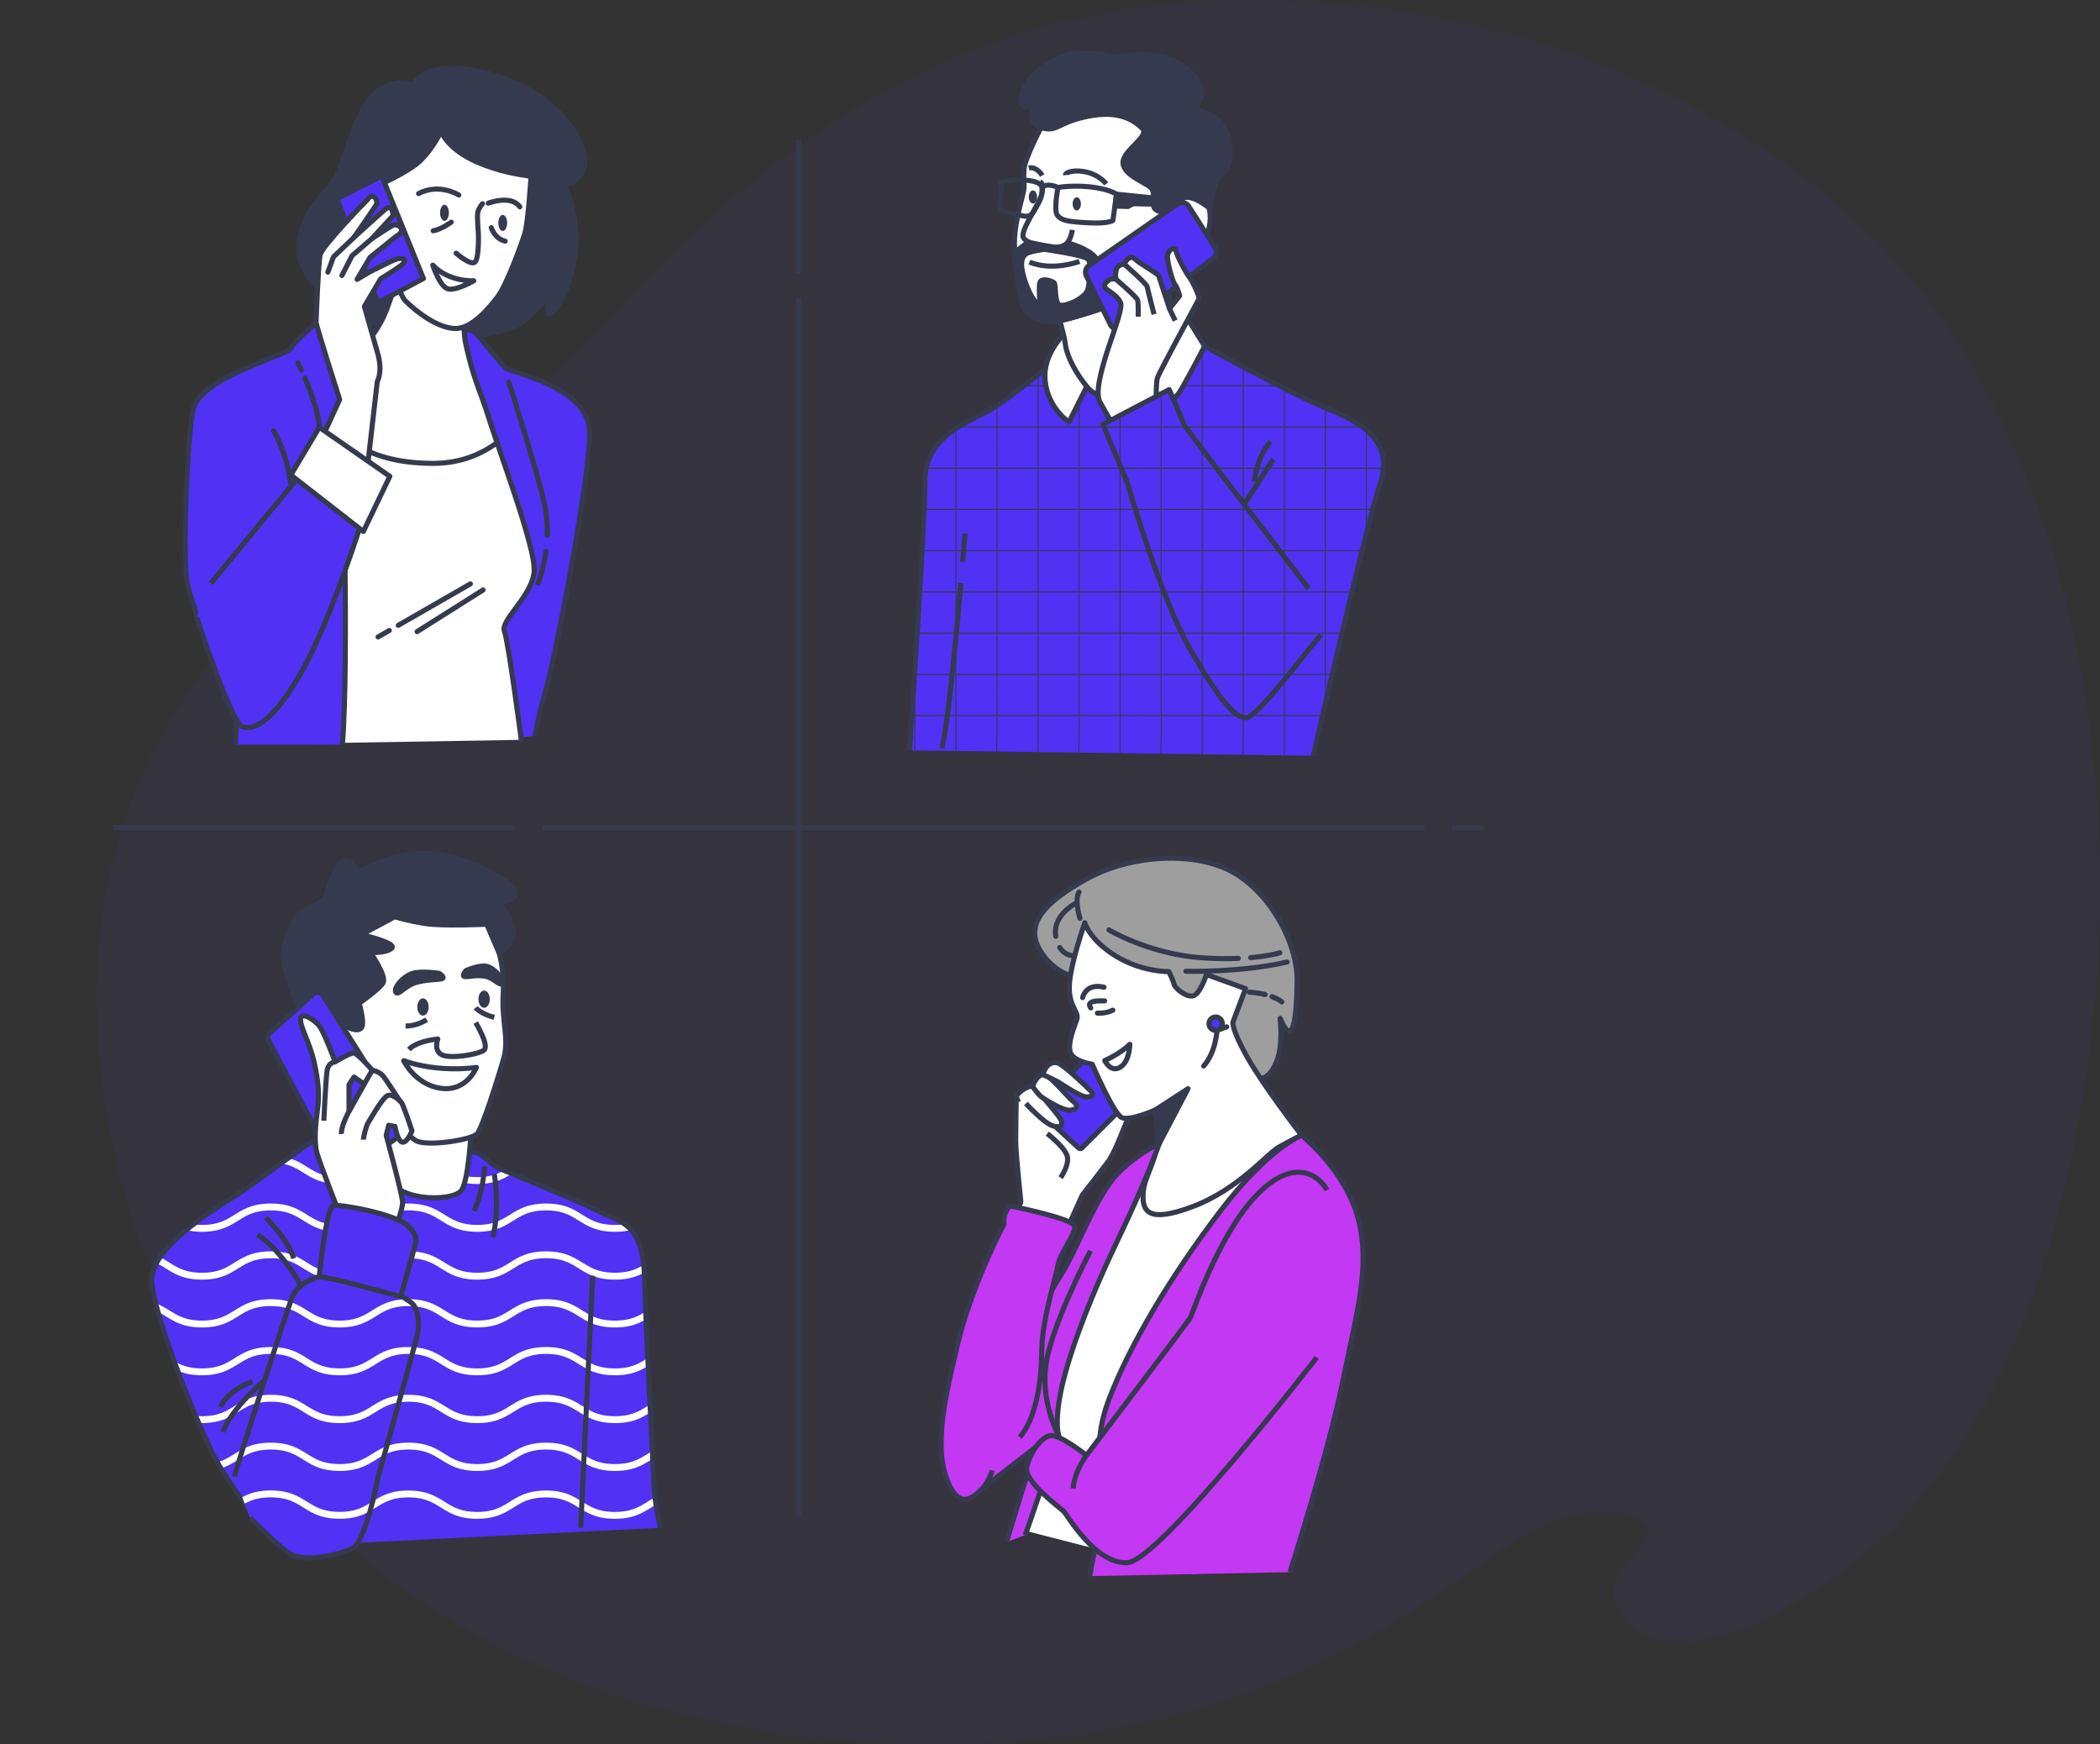 <svg xmlns="http://www.w3.org/2000/svg" width="413" height="343" fill="none"><rect width="100%" height="100%" fill="#333333" stroke="none"/><path fill="#5131F3" d="M384.861 67.082a127.326 127.326 0 0 0-4.317-6.295c-19.952-27.337-53.182-46.05-85.464-54.523C280.933 2.548 266.414.6 251.913.104c-95.09-3.22-130.022 69.867-160.656 88.705-30.633 18.847-77.646 51.029-71.752 118.639 4.476 51.412 35.854 100.565 93.15 122.933a170.507 170.507 0 0 0 19.881 6.392c12.915 3.316 26.91 5.388 41.997 6.019 43.317 1.796 78.497-7.939 112.906-32.449 7.995-5.699 15.955-12.126 26.335-12.829 7.543-.515 14.696 2.018 6.807 8.81-9.272 7.993 1.427 23.702 24.952 12.784 39.293-18.233 55.46-57.563 63.074-97.56 9.351-49.092 4.813-110.14-23.746-154.475v.009Z" opacity=".05"/><g clip-path="url(#a)"><path stroke="#353A4E" stroke-linejoin="round" d="M157.064 58.782v239.284m0-270.611v26.388M285.628 162.76h6.336m-185.214 0h173.47m-258.063 0h79.185"/><path fill="#9E9E9E" stroke="#353A4E" stroke-linejoin="round" d="M212.336 192.385s-5.072-.581-7.971-5.825c-2.899-5.243 1.742-9.467 9.276-13.69 7.54-4.224 18.699-5.535 26.818-2.332 8.119 3.203 14.785 13.982 14.644 22.577-.148 8.596-1.016 9.907-1.742 9.616-.727-.29-1.595-2.473-1.595-2.473s.579 5.095-.578 8.156c-1.157 3.061-2.61 3.933-4.056 3.642-1.453-.29-2.758-3.061-3.767-4.804-1.016-1.75-.726-4.372-7.971-7.717-7.251-3.352-10.15-5.386-11.596-6.264-1.453-.872-8.408-3.352-8.408-3.352l-3.048 2.473-.006-.007Z"/><path stroke="#353A4E" stroke-linecap="round" stroke-linejoin="round" d="M245.968 188.318c3.767-.332 5.725-.953 5.725-.953m-33.593-4.494s7.803 4.683 17.987 5.447a63.59 63.59 0 0 0 7.439.148m-10.291 2.528s10.85.283 19.89-1.818m-40.729-8.603s-1.143-3.534-.188-5.162m-3.794 10.913c1.137 1.784 2.933 1.615 2.933 1.615m.094-10.231s-4.473 2.298-3.807 6.406m42.525 11.88c.699.257 1.372.595 1.917 1.027m-6.377-1.912s1.46.067 3.108.473"/><path fill="#fff" d="M235.165 309.628s16.379-43.62 18.081-54.959c1.702-11.332 4.944-25.462 2.321-29.807-2.63-4.345-9.733-5.433-16.843-3.102-7.11 2.332-14.523 6.987-14.523 6.987s-17.926 36.329-19.009 44.242c-1.083 7.913.774 11.021.774 11.021l-5.873 16.61"/><path stroke="#353A4E" stroke-linejoin="round" d="M235.165 309.628s16.379-43.62 18.081-54.959c1.702-11.332 4.944-25.462 2.321-29.807-2.63-4.345-9.733-5.433-16.843-3.102-7.11 2.332-14.523 6.987-14.523 6.987s-17.926 36.329-19.009 44.242c-1.083 7.913.774 11.021.774 11.021l-5.873 16.61"/><path fill="#fff" stroke="#353A4E" stroke-linejoin="round" d="M199.871 215.692s-.114 5.852-.114 8.576c0 2.723 1.009 11.825 1.009 12.062 0 .236-1.238 2.723-1.238 2.723l10.144 3.034 3.175-7.082s3.72-4.744 5.112-6.615c1.392-1.872 3.256-7.157 3.794-8.251.545-1.088 1.318-1.791 1.318-1.791l-7.823-10.116-8.058 5.757-7.325 1.696.006.007Z"/><path stroke="#353A4E" stroke-linejoin="round" d="M205.966 222.922s3.248 2.514 3.874 4.271c.626 1.757-1.251 4.399-1.251 4.399"/><path fill="#5131F3" stroke="#353A4E" stroke-linejoin="round" d="m214.428 207.13-10.144 10.697a.5.5 0 0 0 .027.717l7.796 7.19a.492.492 0 0 0 .686-.014l10.15-10.123a.503.503 0 0 0 0-.709l-7.802-7.765a.494.494 0 0 0-.713.014v-.007Z"/><path fill="#fff" d="M201.755 217.003s3.477 3.784 5.22 4.372c1.742.581 2.172-.29 1.594-1.311-.579-1.02-4.931-6.115-5.509-6.406-.579-.29-2.899 1.021-3.189 2.041l.438 1.02"/><path stroke="#353A4E" stroke-linejoin="round" d="M201.755 217.003s3.477 3.784 5.22 4.372c1.742.581 2.172-.29 1.594-1.311-.579-1.02-4.931-6.115-5.509-6.406-.579-.29-2.899 1.021-3.189 2.041l.438 1.02"/><path fill="#fff" stroke="#353A4E" stroke-linejoin="round" d="M203.06 213.651s.726-2.182 2.031-2.331c1.305-.149 4.783 4.372 5.946 5.244 1.157.872.868 1.601-.578 1.75-1.446.149-5.072-2.183-5.657-2.622-.579-.439-1.742-2.041-1.742-2.041Z"/><path fill="#fff" stroke="#353A4E" stroke-linejoin="round" d="M205.084 211.32s.68-2.811 2.879-2.304c1.137.263 5.819 4.777 6.545 5.507.727.73.29 1.311-1.015 1.162-1.305-.148-5.361-2.912-5.361-2.912l-1.453-.73-1.595-.73v.007Z"/><path fill="#fff" stroke="#353A4E" stroke-linecap="round" stroke-linejoin="round" d="M213.351 181.465s-2.899 8.156-3.047 12.38c-.148 4.223 2.032 5.095 1.453 6.697-.578 1.601-1.742 4.372-1.305 6.264.437 1.892 4.352 2.473 4.352 2.473s4.204 9.758 5.798 10.488c1.595.73 6.525-1.46 6.525-1.46s.437.872.437 5.534c0 4.663-2.61 7.427-2.758 10.921-.148 3.493 1.016 5.825 9.862 2.473 8.845-3.352 14.495-10.339 16.816-11.65 2.32-1.311 4.493-2.331 4.493-2.331s-7.54-9.758-10.729-15.441c-3.188-5.683-2.758-6.846-2.758-6.846l2.462-6.555-7.681-2.77s-1.305 4.075-2.758 4.223c-1.453.149-3.478-1.601-3.626-2.331-.148-.73-1.015-2.473-1.015-2.473s-5.22.148-10.44-3.061c-5.22-3.203-6.088-6.555-6.088-6.555l.007.02Z"/><path stroke="#353A4E" stroke-linecap="round" stroke-linejoin="round" d="m241.26 201.92-1.918.703s-.174 4.203-2.616 7.007"/><path fill="#5131F3" stroke="#353A4E" stroke-linejoin="round" d="M240.385 201.305a1.31 1.31 0 0 1-1.305 1.311 1.31 1.31 0 0 1-1.305-1.311 1.31 1.31 0 0 1 1.305-1.311c.72 0 1.305.588 1.305 1.311Z"/><path stroke="#353A4E" stroke-linecap="round" stroke-linejoin="round" d="M217.246 196.825c-2.906-.122-3.33.479-2.738 1.385m1.305 1.021s1.594.148 3.047-.582m-5.946-2.473s.579-2.912 4.204-2.041m.148 14.421s3.047-1.311 4.931-3.203c0 0 0 3.352-1.884 4.514-1.883 1.162-3.047-1.311-3.047-1.311Z"/><path fill="#353A4E" stroke="#353A4E" stroke-linecap="round" stroke-linejoin="round" d="m227.127 218.314 6.518-4.224-5.65 10.779-.868-6.555Z"/><path fill="#C338F3" d="m197.921 303.263 5.717-18.631s-10.507 8.075-12.827 9.934c-2.321 1.865-6.027-3.724-.619-12.265 5.408-8.542 16.379-28.409 18.7-31.977 2.32-3.568 5.717-12.576 9.269-17.542 3.551-4.967 9.827-7.913 9.827-7.913s-2.26 6.676-8.287 19.245c-6.027 12.576-9.888 23.442-11.125 29.807-1.238 6.366-.31 8.542-.31 8.542s-6.182 18.32-6.646 19.408"/><path stroke="#353A4E" stroke-linejoin="round" d="m197.921 303.263 5.717-18.631s-10.507 8.075-12.827 9.934c-2.321 1.865-6.027-3.724-.619-12.265 5.408-8.542 16.379-28.409 18.7-31.977 2.32-3.568 5.717-12.576 9.269-17.542 3.551-4.967 9.827-7.913 9.827-7.913s-2.26 6.676-8.287 19.245c-6.027 12.576-9.888 23.442-11.125 29.807-1.238 6.366-.31 8.542-.31 8.542s-6.182 18.32-6.646 19.408"/><path stroke="#353A4E" stroke-linejoin="round" d="M214.454 245.979s-7.264 13.819-8.65 21.732c-1.392 7.92 2.475 14.745 2.475 14.745"/><path fill="#C338F3" d="M253.704 309.162s7.728-24.219 10.352-37.416c2.63-13.198 5.563-22.354 3.087-31.977-2.475-9.623-11.172-16.502-11.172-16.502s-6.444 2.379-16.023 14.954c-9.579 12.576-17.617 25.929-21.787 36.795-4.171 10.866-.31 16.299-.31 16.299l-3.551 18.631"/><path stroke="#353A4E" stroke-linejoin="round" d="M253.704 309.162s7.728-24.219 10.352-37.416c2.63-13.198 5.563-22.354 3.087-31.977-2.475-9.623-11.172-16.502-11.172-16.502s-6.444 2.379-16.023 14.954c-9.579 12.576-17.617 25.929-21.787 36.795-4.171 10.866-.31 16.299-.31 16.299l-3.551 18.631"/><path fill="#C338F3" d="M258.957 266.934s-30.908 40.052-37.245 40.363c-6.336.311-11.744-9.312-12.518-10.089-.773-.777-7.883-5.899-7.264-8.69.619-2.798 2.784-5.899 4.634-6.21 1.857-.311 7.11 3.879 7.11 3.879s19.938-26.233 20.395-27.01c.464-.777 5.408-15.988 12.827-23.908 7.42-7.92 12.518-4.19 14.066-1.244"/><path stroke="#353A4E" stroke-linejoin="round" d="M258.957 266.934s-30.908 40.052-37.245 40.363c-6.336.311-11.744-9.312-12.518-10.089-.773-.777-7.883-5.899-7.264-8.69.619-2.798 2.784-5.899 4.634-6.21 1.857-.311 7.11 3.879 7.11 3.879s19.938-26.233 20.395-27.01c.464-.777 5.408-15.988 12.827-23.908 7.42-7.92 12.518-4.19 14.066-1.244"/><path stroke="#353A4E" stroke-linejoin="round" d="M213.681 286.187s-2.321 2.946-2.63 6.521"/><path fill="#C338F3" d="M200.551 282.612c3.087-3.413 4.325-10.866 4.325-16.921s2.933-15.056 3.242-17.076c.31-2.021 3.397-5.9 3.242-7.454-.154-1.554-12.827-4.034-12.827-4.034s-1.083 1.399-1.083 2.487v1.088s-6.337 11.954-9.115 23.597c-2.784 11.643-3.242 15.211-3.242 20.185 0 4.973 2.321 11.798 5.718 10.089 3.397-1.71 4.325-5.433 4.325-5.433"/><path stroke="#353A4E" stroke-linejoin="round" d="M200.551 282.612c3.087-3.413 4.325-10.866 4.325-16.921s2.933-15.056 3.242-17.076c.31-2.021 3.397-5.9 3.242-7.454-.154-1.554-12.827-4.034-12.827-4.034s-1.083 1.399-1.083 2.487v1.088s-6.337 11.954-9.115 23.597c-2.784 11.643-3.242 15.211-3.242 20.185 0 4.973 2.321 11.798 5.718 10.089 3.397-1.71 4.325-5.433 4.325-5.433"/><path fill="#5131F3" d="M129.849 300.438s-1.184-5.933-1.184-7.271-1.628-31.165-1.917-41.998c-.29-10.832-4.877-10.832-8.57-12.765-3.693-1.932-16.688-7.271-19.204-8.311-2.51-1.041-3.249-2.224-4.285-2.967-1.036-.743-4.285-1.041-4.285-1.041s-20.327-5.122-23.751-4.345c-3.424.784-13.466 8.643-17.9 11.765-4.432 3.115-19.5 11.279-18.907 18.698.591 7.42 10.042 30.72 13.291 36.058 3.25 5.346 9.895 14.691 12.263 15.881"/><path fill="#fff" d="M59.671 287.052c1.742 1.081 3.545 2.203 7.123 2.203 3.579 0 5.382-1.122 7.124-2.203 1.654-1.027 3.222-2 6.41-2s4.756.973 6.41 2c1.743 1.081 3.545 2.203 7.124 2.203 3.578 0 5.381-1.122 7.123-2.203 1.655-1.027 3.222-2 6.417-2s4.756.973 6.417 2c1.743 1.081 3.545 2.203 7.124 2.203 3.578 0 5.381-1.122 7.123-2.203.108-.068.215-.128.316-.196-.027-.487-.047-1-.074-1.527-.323.189-.639.385-.948.574-1.655 1.027-3.222 2-6.417 2s-4.756-.973-6.417-2c-1.742-1.081-3.545-2.203-7.124-2.203-3.578 0-5.381 1.122-7.123 2.203-1.655 1.027-3.222 2-6.417 2s-4.756-.973-6.41-2c-1.743-1.081-3.545-2.203-7.124-2.203-3.578 0-5.374 1.122-7.123 2.203-1.655 1.027-3.222 2-6.41 2-3.189 0-4.756-.973-6.411-2-1.742-1.081-3.545-2.203-7.123-2.203-3.579 0-5.382 1.122-7.124 2.203-1.036.642-2.031 1.264-3.417 1.642.148.264.29.514.417.73.094.155.189.311.29.473 1.378-.426 2.408-1.068 3.41-1.689 1.655-1.027 3.222-2.001 6.41-2.001 3.189 0 4.756.974 6.41 2.001l.014-.007Zm69.122 7.406c-.512.27-.982.568-1.447.858-1.654 1.027-3.222 2-6.417 2s-4.755-.973-6.417-2c-1.742-1.081-3.545-2.203-7.123-2.203-3.579 0-5.381 1.122-7.123 2.203-1.655 1.027-3.222 2-6.418 2-3.195 0-4.755-.973-6.41-2-1.742-1.081-3.545-2.203-7.123-2.203-3.579 0-5.375 1.122-7.124 2.203-1.654 1.027-3.222 2-6.41 2s-4.756-.973-6.41-2c-1.742-1.081-3.545-2.203-7.124-2.203-2.791 0-4.5.683-5.946 1.5.262.372.525.737.787 1.109 1.291-.71 2.765-1.257 5.16-1.257 3.194 0 4.755.973 6.41 2 1.742 1.081 3.544 2.203 7.123 2.203 3.578 0 5.381-1.122 7.123-2.203 1.655-1.027 3.222-2 6.41-2 3.19 0 4.756.973 6.411 2 1.742 1.081 3.545 2.203 7.124 2.203 3.578 0 5.38-1.122 7.123-2.203 1.655-1.027 3.222-2 6.417-2s4.756.973 6.417 2c1.742 1.081 3.545 2.203 7.123 2.203 3.579 0 5.382-1.122 7.124-2.203.316-.196.632-.392.955-.574-.088-.507-.162-1-.222-1.426l.007-.007Zm-89.066-52.229c3.572 0 5.381-1.122 7.123-2.203 1.655-1.027 3.222-2 6.41-2 3.189 0 4.756.973 6.41 2 1.743 1.081 3.546 2.203 7.124 2.203 3.579 0 5.381-1.122 7.124-2.203 1.654-1.027 3.222-2 6.41-2s4.756.973 6.41 2c1.743 1.081 3.545 2.203 7.124 2.203 3.578 0 5.38-1.122 7.123-2.203 1.655-1.027 3.222-2 6.417-2s4.756.973 6.417 2c1.742 1.081 3.545 2.203 7.124 2.203 1.257 0 2.293-.142 3.188-.372a7.45 7.45 0 0 0-1.251-1.128c-.579.088-1.211.148-1.937.148-3.195 0-4.756-.973-6.417-2-1.743-1.081-3.545-2.203-7.124-2.203-3.578 0-5.381 1.122-7.123 2.203-1.655 1.027-3.222 2-6.417 2s-4.756-.973-6.41-2c-1.743-1.081-3.546-2.203-7.124-2.203-3.579 0-5.374 1.122-7.123 2.203-1.655 1.027-3.222 2-6.41 2-3.19 0-4.756-.973-6.411-2-1.742-1.081-3.545-2.203-7.123-2.203-3.579 0-5.382 1.122-7.124 2.203-1.655 1.027-3.222 2-6.41 2-.626 0-1.17-.047-1.682-.114-.477.365-.948.743-1.412 1.121.874.217 1.876.345 3.094.345ZM59.67 230.62c1.743 1.081 3.546 2.203 7.124 2.203 3.579 0 5.381-1.122 7.124-2.203 1.654-1.027 3.222-2 6.41-2s4.756.973 6.41 2c1.743 1.081 3.545 2.203 7.124 2.203 3.37 0 5.166-.994 6.82-2.021-.659-.27-1.19-.493-1.56-.642-1.312.737-2.805 1.311-5.26 1.311-3.195 0-4.756-.973-6.41-2-1.743-1.081-3.546-2.203-7.124-2.203-3.579 0-5.374 1.122-7.123 2.203-1.655 1.027-3.222 2-6.41 2-3.19 0-4.756-.973-6.411-2-1.063-.662-2.146-1.331-3.64-1.757-.49.351-.981.71-1.472 1.061 1.924.311 3.141 1.061 4.406 1.845h-.007Zm-6.41 45.025c3.196 0 4.756.973 6.411 2.001 1.742 1.081 3.545 2.203 7.123 2.203 3.579 0 5.382-1.122 7.124-2.203 1.654-1.028 3.222-2.001 6.41-2.001s4.756.973 6.41 2.001c1.743 1.081 3.545 2.203 7.124 2.203 3.578 0 5.381-1.122 7.123-2.203 1.655-1.028 3.222-2.001 6.417-2.001s4.756.973 6.417 2.001c1.743 1.081 3.545 2.203 7.124 2.203 3.578 0 5.28-1.061 6.982-2.122-.027-.507-.054-1.021-.074-1.541-.168.101-.33.203-.491.304-1.655 1.027-3.222 2-6.417 2s-4.756-.973-6.417-2c-1.742-1.081-3.545-2.203-7.124-2.203-3.578 0-5.381 1.122-7.123 2.203-1.655 1.027-3.222 2-6.417 2s-4.756-.973-6.41-2c-1.743-1.081-3.545-2.203-7.124-2.203-3.578 0-5.374 1.122-7.123 2.203-1.655 1.027-3.222 2-6.41 2-3.189 0-4.756-.973-6.411-2-1.742-1.081-3.545-2.203-7.123-2.203-3.579 0-5.382 1.122-7.124 2.203-1.654 1.027-3.222 2-6.41 2-.444 0-.854-.02-1.238-.061.202.473.397.94.599 1.399.208.007.417.014.639.014 3.572 0 5.381-1.122 7.123-2.203 1.655-1.027 3.222-2 6.41-2v.006Zm61.259-27.361c-1.742-1.081-3.545-2.203-7.124-2.203-3.578 0-5.381 1.122-7.123 2.203-1.655 1.027-3.222 2-6.417 2s-4.756-.973-6.41-2c-1.742-1.081-3.545-2.203-7.124-2.203-3.578 0-5.374 1.122-7.123 2.203-1.655 1.027-3.222 2-6.41 2-3.189 0-4.756-.973-6.41-2-1.743-1.081-3.546-2.203-7.124-2.203-3.579 0-5.381 1.122-7.124 2.203-1.654 1.027-3.222 2-6.41 2s-4.756-.973-6.41-2c-.579-.365-1.17-.73-1.83-1.054-.262.385-.491.777-.7 1.162.646.311 1.231.669 1.823 1.041 1.743 1.081 3.545 2.203 7.124 2.203 3.578 0 5.381-1.122 7.123-2.203 1.655-1.027 3.222-2 6.41-2 3.189 0 4.756.973 6.41 2 1.743 1.081 3.546 2.203 7.124 2.203 3.579 0 5.382-1.122 7.124-2.203 1.654-1.027 3.222-2 6.41-2s4.756.973 6.41 2c1.743 1.081 3.545 2.203 7.124 2.203 3.578 0 5.38-1.122 7.123-2.203 1.655-1.027 3.222-2 6.417-2s4.756.973 6.417 2c1.742 1.081 3.545 2.203 7.124 2.203 2.684 0 4.365-.629 5.778-1.406a24.69 24.69 0 0 0-.121-1.493c-1.413.838-2.953 1.54-5.657 1.54-3.195 0-4.756-.973-6.417-2l-.007.007Zm0 9.406c-1.742-1.081-3.545-2.203-7.123-2.203-3.579 0-5.382 1.122-7.124 2.203-1.654 1.027-3.222 2-6.417 2s-4.756-.973-6.41-2c-1.742-1.081-3.545-2.203-7.124-2.203-3.578 0-5.374 1.122-7.123 2.203-1.655 1.027-3.222 2-6.41 2-3.189 0-4.756-.973-6.41-2-1.743-1.081-3.546-2.203-7.124-2.203-3.579 0-5.381 1.122-7.123 2.203-1.655 1.027-3.223 2-6.41 2-3.19 0-4.756-.973-6.411-2-.828-.513-1.675-1.04-2.718-1.446.135.541.283 1.102.444 1.69.545.277 1.05.587 1.56.905 1.743 1.081 3.546 2.203 7.124 2.203 3.579 0 5.381-1.122 7.123-2.203 1.655-1.027 3.222-2 6.41-2 3.19 0 4.757.973 6.411 2 1.742 1.081 3.545 2.203 7.124 2.203 3.578 0 5.38-1.122 7.123-2.203 1.655-1.027 3.222-2 6.41-2 3.189 0 4.756.973 6.41 2 1.743 1.081 3.546 2.203 7.124 2.203 3.579 0 5.381-1.122 7.123-2.203 1.655-1.027 3.222-2 6.418-2 3.195 0 4.755.973 6.417 2 1.742 1.081 3.545 2.203 7.123 2.203 2.906 0 4.641-.737 6.121-1.595-.02-.52-.047-1.034-.067-1.534-1.534.946-3.094 1.784-6.061 1.784-3.195 0-4.755-.973-6.417-2l.007-.007Zm-67.676 10.556c1.655-1.027 3.222-2 6.41-2 3.19 0 4.757.973 6.411 2 1.742 1.081 3.545 2.203 7.124 2.203 3.578 0 5.38-1.122 7.123-2.203 1.655-1.027 3.222-2 6.41-2 3.189 0 4.756.973 6.41 2 1.743 1.081 3.546 2.203 7.124 2.203 3.579 0 5.381-1.122 7.123-2.203 1.655-1.027 3.222-2 6.418-2 3.195 0 4.755.973 6.417 2 1.742 1.081 3.545 2.203 7.123 2.203 3.182 0 4.957-.886 6.538-1.845-.027-.514-.047-1.027-.074-1.541-.02.014-.033.02-.054.034-1.654 1.027-3.222 2-6.417 2s-4.755-.973-6.417-2c-1.742-1.081-3.545-2.203-7.123-2.203-3.579 0-5.381 1.122-7.124 2.203-1.654 1.027-3.222 2-6.417 2s-4.755-.973-6.41-2c-1.742-1.081-3.545-2.203-7.123-2.203-3.579 0-5.375 1.122-7.124 2.203-1.654 1.027-3.222 2-6.41 2-3.189 0-4.756-.973-6.41-2-1.743-1.081-3.545-2.203-7.124-2.203-3.578 0-5.381 1.122-7.123 2.203-1.655 1.027-3.222 2-6.41 2-2.597 0-4.117-.649-5.49-1.446.23.622.458 1.25.693 1.879 1.218.534 2.704.919 4.79.919 3.572 0 5.38-1.122 7.123-2.203h.014Z"/><path stroke="#353A4E" stroke-linejoin="round" d="M129.849 300.438s-1.184-5.933-1.184-7.271-1.628-31.165-1.917-41.998c-.29-10.832-4.877-10.832-8.57-12.765-3.693-1.932-16.688-7.271-19.204-8.311-2.51-1.041-3.249-2.224-4.285-2.967-1.036-.743-4.285-1.041-4.285-1.041s-20.327-5.122-23.751-4.345c-3.424.784-13.466 8.643-17.9 11.765-4.432 3.115-19.5 11.279-18.907 18.698.591 7.42 10.042 30.72 13.291 36.058 3.25 5.346 9.895 14.691 12.263 15.881m58.796-3.703 2.361-49.56"/><path stroke="#353A4E" stroke-linejoin="round" d="M95.288 229.356s-.148 4.751-2.065 8.758m3.982-7.271s1.184 6.676-.296 12.467m-37.669 9.495s-4.136-7.272-8.57-9.941m1.629-3.412s4.432 4.453 5.468 8.014m-5.32 23.591s-7.09 5.933-8.57 10.535m5.765-9.941s-5.173 1.926-6.202 5.048"/><path fill="#fff" stroke="#353A4E" stroke-linejoin="round" d="M92.65 222.497s-.497 9.947-1.977 11.691c-1.486 1.743-9.161 2.115-12.874-.744-3.713-2.858-11.14-11.69-11.14-11.69l.62-14.427s5.697 4.973 10.769 10.325c5.078 5.345 14.61 4.852 14.61 4.852l-.007-.007Z"/><path fill="#fff" stroke="#353A4E" stroke-linejoin="round" d="M98.08 187.162s1.17 3.372.874 8.508c-.29 5.135 1.17 8.656.148 12.319-1.023 3.662-4.231 13.785-5.254 14.961-1.022 1.176-9.343 2.493-11.825 1.466-2.482-1.027-15.33-15.4-15.33-15.4s-5.401-2.642-6.423-5.724c-1.023-3.081-.875-3.811-.875-3.811s2.193-5.724 2.63-7.332c.437-1.608 2.92-11.88 11.388-14.373 8.469-2.494 15.04-.291 17.375.588 2.334.878 4.964 3.372 4.964 3.372l2.334 5.426h-.007Z"/><path stroke="#353A4E" stroke-linejoin="round" d="M93.552 201.096s2.772 4.548 1.608 5.426c-1.17.879-6.713 1.757-8.32.879-1.608-.879-.734-3.081-.734-3.081s-3.942.29-5.697 2.054"/><path fill="#fff" stroke="#353A4E" stroke-linejoin="round" d="M93.7 209.901s-7.298 1.176-14.307-1.318c0 0 2.193 4.697 7.298 5.427 5.106.73 7.01-4.109 7.01-4.109Z"/><path fill="#353A4E" d="M94.09 196.488c0 .939.498 1.696 1.117 1.696s1.117-.764 1.117-1.696c0-.933-.498-1.696-1.117-1.696s-1.117.763-1.117 1.696Zm-10.903 3.229c.616 0 1.116-.759 1.116-1.696 0-.936-.5-1.696-1.116-1.696-.617 0-1.117.76-1.117 1.696 0 .937.5 1.696 1.117 1.696Z"/><path stroke="#353A4E" stroke-linejoin="round" d="M93.552 198.163s.875 1.176 3.653 1.906m-13.278.446s-2.079 1.352-4.164 1.23"/><path fill="#353A4E" stroke="#353A4E" stroke-linecap="round" stroke-linejoin="round" d="M86.382 191.412s-3.518-.567-5.3.021c-1.783.588-3.626 2.662-3.27 3.615.357.946 1.83-1.21 3.976-1.838 2.145-.629 4.25-.514 5.091-.737.835-.223-.497-1.054-.497-1.054v-.007Zm5.233-.533s2.603-1.169 4.043-.865c1.446.304 3.161 2.142 3.027 3.176-.135 1.034-1.574-.939-3.303-1.23-1.729-.291-3.323.182-3.989.088-.672-.095.222-1.169.222-1.169Z"/><path fill="#353A4E" stroke="#353A4E" stroke-linecap="round" stroke-linejoin="round" d="M70.043 171.762s8.032-4.987 15.915-3.812c7.883 1.176 15.33 6.015 15.478 7.63.148 1.615-3.653 1.905-3.653 1.905s3.794 3.372 3.068 6.454c-.734 3.081-2.772 3.23-2.772 3.23l-2.334-5.426s-8.617.439-12.262-.149c-3.646-.588-5.839-1.318-5.839-1.318l-6.572 3.521s7.01 1.615 5.987 2.642c-1.022 1.027-4.231.878-4.231.878s3.356 4.697 2.482 6.015c-.874 1.317-4.675 3.96-4.675 3.96s1.17 3.959.437 4.838c-.733.878-2.771 0-3.215-.588-.437-.588-3.356-3.669-3.356-3.669l-5.113 1.615s-3.941-8.359-3.652-11.88c.29-3.521 2.334-7.92 4.527-8.798 2.193-.879 3.652-2.055 3.652-2.055s1.46-5.277 2.92-6.892c1.46-1.615 3.067 0 3.215 1.905l-.007-.006Z"/><path fill="#5131F3" stroke="#353A4E" stroke-linejoin="round" d="m63.465 195.67 16.143 25.57a1.22 1.22 0 0 1-.323 1.642l-11.024 7.805a1.2 1.2 0 0 1-1.756-.419L52.81 204.617a1.22 1.22 0 0 1 .255-1.474l8.577-7.717a1.2 1.2 0 0 1 1.823.257v-.013Z"/><path fill="#fff" stroke="#353A4E" stroke-linejoin="round" d="M77.671 221.503s.498 2.987 1.487 3.109c.989.122 1.856-2.237 1.856-2.237s-1.735-5.345-2.105-5.595c-.37-.25-2.973-4.602-3.713-5.345-.74-.744-1.978-.994-1.978-.994s-2.845-3.236-3.592-3.358c-.74-.122-3.713 1.743-3.713 1.743s-2.132-5.831-3.12-7.075c-.99-1.243-3.566-2.872-3.687-1.378-.121 1.493 1.816 4.676 2.684 8.528.868 3.851 1.029 6.521.66 9.257-.37 2.737-.74 6.346-.122 8.583.619 2.236 4.83 12.933 4.83 12.933l.248 2.116 9.532 1.743s2.354-5.474 2.227-7.21c-.122-1.744-3.216-13.056-3.216-13.056l.498-1.987 1.238.25-.014-.027Z"/><path stroke="#353A4E" stroke-linejoin="round" d="M78.909 216.78s-1.736-1.987-2.846-1.243c-1.116.743-3.464 4.973-3.713 5.345-.248.371-.867 2.487-.867 3.23m1.735-13.677s-4.083 7.088-4.58 8.082c-.498.993-1.608 3.23-1.487 4.48"/><path fill="#5131F3" stroke="#353A4E" stroke-linejoin="round" d="m71.61 213.172-1.984-1.372-.989 1.493v5.224l2.974-5.345Z"/><path stroke="#353A4E" stroke-linejoin="round" d="M65.913 208.82s-1.358 0-1.607 1.865c-.25 1.865-.62 9.697-.62 9.697"/><path fill="#5131F3" d="M49.198 298.512s4.285 4.305 7.238 6.677c2.953 2.372 9.894.594 12.706-.595 2.812-1.189 5.173-13.947 5.173-13.947s7.681-27.456 7.83-28.49c.147-1.041.443-4.007-.889-5.636-1.332-1.635-13.143-7.122-13.883-7.271l-4.58 1.784s-4.138 1.041-5.322 4.007c-1.183 2.967-11.226 34.281-11.374 35.315"/><path fill="#fff" d="M80.328 264.887c-3.572 0-5.374 1.121-7.123 2.203-1.655 1.027-3.222 2-6.41 2-3.19 0-4.756-.973-6.411-2-1.594-.994-3.236-2.007-6.236-2.176-.14.439-.289.885-.437 1.344 2.88.088 4.393 1.007 5.96 1.987 1.742 1.081 3.545 2.203 7.123 2.203 3.579 0 5.381-1.122 7.124-2.203 1.654-1.027 3.222-2 6.41-2 .262 0 .498.013.74.027.128-.48.249-.926.363-1.338a14.21 14.21 0 0 0-1.096-.041l-.007-.006Zm-13.534-13.252c1.843 0 3.216-.297 4.352-.736-.686-.325-1.325-.615-1.87-.865-.713.148-1.513.25-2.475.25-.66 0-1.238-.048-1.776-.129l-2.226.865c1.07.365 2.34.608 4.002.608l-.007.007Zm6.411 34.268c-1.655 1.027-3.222 2-6.41 2-3.19 0-4.756-.973-6.411-2-1.742-1.082-3.545-2.203-7.123-2.203-2.536 0-4.178.567-5.543 1.277-.215.689-.417 1.324-.592 1.905 1.56-.966 3.121-1.831 6.135-1.831 3.195 0 4.755.973 6.41 2 1.742 1.082 3.545 2.203 7.123 2.203 3.579 0 5.382-1.121 7.124-2.203.544-.337 1.083-.669 1.668-.959.148-.534.302-1.095.47-1.69-1.102.413-1.984.96-2.845 1.501h-.006Zm-19.945 8.554c3.196 0 4.756.973 6.41 2.001 1.743 1.081 3.546 2.203 7.124 2.203 2.825 0 4.54-.696 5.993-1.528.182-.642.343-1.27.498-1.878-.027.013-.054.034-.08.047-1.655 1.027-3.222 2-6.41 2-3.19 0-4.757-.973-6.411-2-1.742-1.081-3.545-2.203-7.124-2.203-2.582 0-4.237.588-5.616 1.318l.484 1.27c1.285-.703 2.758-1.236 5.132-1.236v.006Zm13.534-33.415c3.572 0 5.382-1.122 7.124-2.203 1.654-1.028 3.222-2.001 6.41-2.001.424 0 .814.021 1.184.054a3.662 3.662 0 0 0-.256-.371c-.208-.257-.68-.608-1.325-1.027-3.31.081-5.045 1.155-6.72 2.196-1.654 1.027-3.222 2-6.41 2s-4.756-.973-6.41-2c-.976-.608-1.965-1.223-3.276-1.649-.128.358-.276.791-.444 1.291 1.177.378 2.085.932 3.013 1.507 1.742 1.081 3.545 2.203 7.124 2.203h-.014Zm-7.124 16.603c1.743 1.081 3.546 2.203 7.124 2.203 3.579 0 5.382-1.122 7.124-2.203 1.291-.804 2.535-1.568 4.533-1.865.135-.473.263-.946.39-1.419-2.623.263-4.15 1.21-5.636 2.129-1.655 1.027-3.222 2-6.41 2-3.19 0-4.756-.973-6.411-2-1.742-1.082-3.545-2.203-7.123-2.203-.821 0-1.548.06-2.2.169-.161.493-.316.986-.47 1.479.76-.175 1.62-.29 2.67-.29 3.195 0 4.755.973 6.41 2Z"/><path stroke="#353A4E" stroke-linejoin="round" d="M49.198 298.512s4.285 4.305 7.238 6.677c2.953 2.372 9.894.594 12.706-.595 2.812-1.189 5.173-13.947 5.173-13.947s7.681-27.456 7.83-28.49c.147-1.041.443-4.007-.889-5.636-1.332-1.635-13.143-7.122-13.883-7.271l-4.58 1.784s-4.138 1.041-5.322 4.007c-1.183 2.967-11.226 34.281-11.374 35.315"/><path fill="#5131F3" stroke="#353A4E" stroke-linejoin="round" d="M62.785 251.027s1.332-13.65 2.805-13.947c1.48-.298 11.967 1.635 14.476 3.858 2.509 2.223 1.628 3.413 1.332 4.751-.296 1.338-2.61 9.278-2.61 9.278s-14.382-3.933-16.003-3.933v-.007Z"/><path fill="#5131F3" d="M258.284 148.623s10.46-45.525 13.184-53.593c2.731-8.069-3.484-11.873-10.305-14.617-6.82-2.743-24.249-12.332-24.249-12.332l-26.98.912s-10.91 9.136-15.155 11.569c-4.244 2.432-12.881 5.176-12.881 14.008 0 8.832-3.033 52.986-3.033 52.986"/><path stroke="#353A4E" stroke-linejoin="round" d="M258.284 148.623s10.46-45.525 13.184-53.593c2.731-8.069-3.484-11.873-10.305-14.617-6.82-2.743-24.249-12.332-24.249-12.332l-26.98.912s-10.91 9.136-15.155 11.569c-4.244 2.432-12.881 5.176-12.881 14.008 0 8.832-3.033 52.986-3.033 52.986"/><path fill="#353A4E" d="M228.459 75.96h-.202v7.906h.202V75.96Zm0-7.595-.202.007v7.385h.202v-7.392Zm0 19.488V84.07h-.202v3.953h.202v-.169Zm16.144-15.63c-.068-.034-.135-.075-.202-.108v3.635h.202v-3.534.007Zm0 3.737h-.202v7.906h.202V75.96Zm-.202 12.062h.202v-3.953h-.202v3.953Zm16.143-.169v.169h.202v-3.953h-.202v3.784Zm.202-7.616-.202-.08v3.71h.202v-3.63Zm-24.215 3.629v.203h15.942v-.203h-15.942Z"/><path fill="#353A4E" d="M260.545 84.069h7.533a8.396 8.396 0 0 0-.276-.203h-15.127v.203h7.87Zm-32.288-.203h-3.767v.203h11.839v-.203h-8.072Zm16.144-7.906h7.372c-.135-.067-.262-.135-.397-.203h-14.845v.203h7.87Zm-16.144 0h8.072v-.203H224.49v.203h3.767Zm8.072 7.906v4.157h.202v-19.93l-.202.007v15.765Zm16.144 3.987v.17h.201V76.42l-.201-.102v11.535Zm16.345 0V84.67a4.726 4.726 0 0 0-.202-.175v3.527h.202v-.169Zm-44.328-3.987h-.168v.203h.168v-.203Zm0-8.109h-.168v.203h.168v-.203Zm3.969 16.421h-.202v7.907h.202v-7.907Zm0-3.988h-.202v3.785h.202v-3.784Zm0 36.424h-.202v7.907h.202v-7.907Zm-.202 11.893v.169h.202v-3.953h-.202v3.784Zm.202-36.22h-.202v7.906h.202v-7.906Zm0 16.218h-.202v7.906h.202v-7.906Zm0-8.109h-.202v7.906h.202v-7.906Zm16.144-16.218h-.202v7.907h.202v-7.907Zm0 32.436h-.202v7.907h.202v-7.907Zm0-16.218h-.202v7.906h.202v-7.906Zm0-20.206h-.202v3.785h.202v-3.784Zm0 12.097h-.202v7.906h.202v-7.906Zm0 16.218h-.202v7.906h.202v-7.906Zm-.202 20.171h.202v-3.953h-.202v3.953Zm16.345-48.486h-.202v3.785h.202v-3.784Zm0 36.424h-.202v7.907h.202v-7.907Zm0-24.327h-.202v7.906h.202v-7.906Zm0-8.109h-.202v7.907h.202v-7.907Zm0 16.218h-.202v7.906h.202v-7.906Zm-.202 28.111v.169h.202v-3.953h-.202v3.784Zm.202-20.002h-.202v7.906h.202v-7.906Z"/><path fill="#353A4E" d="M252.675 132.521v.202h9.309c.013-.067.034-.135.047-.202h-9.356Zm-24.216 0h-3.969v.202h11.839v-.202h-7.87Zm15.942 0h-7.87v.202h15.942v-.202h-8.072Zm8.273-16.219v.203h13.184c.014-.068.034-.135.047-.203h-13.237.006Zm-24.417 0h-3.767v.203h11.839v-.203h-8.072Zm16.144 0h-7.87v.203h15.942v-.203h-8.072Zm25.547-16.015c.02-.067.034-.135.054-.203h-1.184v.203h1.13Zm-9.202-.203h-8.071v.203h15.941v-.203h-7.87Zm-32.489 0h-3.767v.203h11.839v-.203h-8.072Zm16.144 0h-7.87v.203h15.942v-.203h-8.072Zm8.274 24.328v.202h11.233c.013-.067.033-.135.047-.202h-11.28Zm-24.418 0h-3.767v.202h11.839v-.202h-8.072Zm16.144 0h-7.87v.202h15.942v-.202h-8.072Zm8.274-16.219v.203h15.181c.02-.067.034-.135.054-.203h-15.235Zm-24.418 0h-3.767v.203h11.839v-.203h-8.072Zm16.144 0h-7.87v.203h15.942v-.203h-8.072Zm-16.144-16.015h8.072v-.203H224.49v.203h3.767Zm43.837 0c0-.068 0-.135.013-.203h-3.282v.203h3.269Zm-19.419-.203v.203h15.941v-.203h-15.941Zm-8.274 0h-7.87v.203h15.942v-.203h-8.072Zm-8.072 8.109v36.592h.202V88.191h-.202v11.893Z"/><path fill="#353A4E" d="M252.674 124.614V88.191h-.201v48.485h.201v-12.062Zm15.942-24.53v5.305c.067-.27.135-.534.202-.791V88.191h-.202v11.893Zm-44.126 32.437h-.168v.202h.168v-.202Zm0-16.219h-.168v.203h.168v-.203Zm0-16.218h-.168v.203h.168v-.203Zm0 24.328h-.168v.202h.168v-.202Zm0-16.219h-.168v.203h.168v-.203Zm0-16.218h-.168v.203h.168v-.203Zm3.969-3.953h-.202v.169h.202v-.169Zm16.144 0h-.202v.169h.202v-.169Zm16.143 0h-.202v.169h.202v-.169Zm-24.215 0h-.202v.169h.202v-.169Zm16.143 0h-.201v.169h.201v-.169Zm16.144 0h-.202v.169h.202v-.169Zm-40.515 52.803-.097 7.385.201.003.098-7.386-.202-.002Zm.156-3.98h-.202v3.784h.202v-3.784Zm16.144 0h-.202v3.784h.202v-3.784Zm-.156 3.976-.1 7.608.201.003.101-7.608-.202-.003Zm16.097-1.949c.068-.283.135-.574.202-.865v-1.162h-.202v2.027Z"/><path fill="#353A4E" d="M228.459 140.629h-3.969v.203h11.839v-.203h-7.87Zm31.628.203c.014-.067.034-.135.047-.203h-7.459v.203h7.412Zm-15.484-.203h-8.072v.203h15.942v-.203h-7.87Zm-8.072-3.784h-.202v11.481l.202.007v-11.488Zm15.942 3.784v7.913l.201.007v-11.704h-.201v3.784Zm-27.983 0h-.168v.203h.168v-.203Zm3.969-3.953h-.202v.169h.202v-.169Zm16.144 0h-.202v.169h.202v-.169Zm16.143 0h-.202v.169h.202v-.169Zm-24.215 0h-.202v.169h.202v-.169Zm16.143 0h-.201v.169h.201v-.169ZM196.172 79.69c-.067.047-.135.088-.202.135v4.041h.202V79.69Zm0 8.163V84.07h-.202v3.953h.202v-.169Zm16.143-18.941-.201.007v6.838h.201v-6.845Zm0 7.048h-.201v7.906h.201V75.96Zm0 11.893V84.07h-.201v3.953h.201v-.169Zm-8.273-3.784v-.203h-15.411l-.322.203h15.733Zm20.28 0v-.203h-3.935v.203h3.935Zm-12.007 0h7.87v-.203h-15.941v.203h8.071Zm-10.775-8.312-.263.203h2.765v-.203h-2.502Zm10.574.203h8.071v-.203h-15.941v.203h7.87Zm12.04 0h.168v-.203h-3.935v.203h3.767ZM188.1 87.853v-3.649c-.067.047-.135.088-.202.135v3.683h.202v-.169Zm15.942 0v.169h.202V73.628a35.73 35.73 0 0 0-.202.163v14.062Zm16.144-3.987v4.157h.201V68.634l-.201.006v15.225Zm-40.158 46.093c-.054.872-.107 1.724-.161 2.562h.161v-2.562Zm0 6.548v-3.784h-.175c-.006.129-.013.25-.027.379v3.574h.202v-.169Zm16.144-11.893h-.202v7.907h.202v-7.907Zm0-16.218h-.202v7.906h.202v-7.906Zm0-20.206h-.202v3.785h.202v-3.784Zm0 28.315h-.202v7.906h.202v-7.906Zm0-16.218h-.202v7.906h.202v-7.906Zm0-8.109h-.202v7.907h.202v-7.907Zm0 44.329v-3.784h-.202v3.953h.202v-.169Zm16.143-20.002h-.201v7.906h.201v-7.906Zm0-28.315h-.201v3.785h.201v-3.784Zm0 12.097h-.201v7.906h.201v-7.906Zm0 24.327h-.201v7.907h.201v-7.907Zm0-32.436h-.201v7.907h.201v-7.907Zm0 16.218h-.201v7.906h.201v-7.906Zm-.201 28.111v.169h.201v-3.953h-.201v3.784Zm-24.216-3.784v-.202h-8.031c0 .067-.007.135-.014.202h8.045Zm36.256-.202h-3.767v.202h3.935v-.202h-.168Zm-27.982.202h7.87v-.202H188.1v.202h8.072Zm16.143 0h7.87v-.202h-15.941v.202h8.071Zm-31.439-16.421c0 .068-.007.135-.014.203h7.036v-.203h-7.022Zm43.446.203v-.203h-3.935v.203h3.935Z"/><path fill="#353A4E" d="M196.172 116.505h7.87v-.203H188.1v.203h8.072Zm16.143 0h7.87v-.203h-15.941v.203h8.071Zm-30.578-16.421c0 .068 0 .136-.007.203h6.168v-.203h-6.161Zm42.585.203v-.203h-3.935v.203h3.935Zm-28.15 0h7.87v-.203H188.1v.203h8.072Zm16.143 0h7.87v-.203h-15.941v.203h8.071Zm-31.93 24.125c0 .067-.007.135-.014.202h7.534v-.202h-7.52Zm43.937.202v-.202h-3.935v.202h3.935Zm-28.15 0h7.87v-.202H188.1v.202h8.072Zm16.143 0h7.87v-.202h-15.941v.202h8.071Zm-30.975-16.421c0 .068-.007.136-.014.203h6.572v-.203h-6.558Zm42.982.203v-.203h-3.935v.203h3.935Zm-28.15 0h7.87v-.203H188.1v.203h8.072Zm16.143 0h7.87v-.203h-15.941v.203h8.071Zm11.839-16.218h.168v-.203h-3.935v.203h3.767Zm-41.973-.203c-.014.068-.034.135-.047.203h5.771v-.203h-5.724Zm13.789.203h8.072v-.203H188.1v.203h7.87Zm16.345 0h7.87v-.203h-15.941v.203h8.071Z"/><path fill="#353A4E" d="M187.898 136.507v.169h.202V88.191h-.202v48.316Zm16.144-36.22v36.389h.202V88.191h-.202v12.096Zm16.144-.203v36.592h.201V88.191h-.201v11.893Zm-24.014-12.062h-.202v.169h.202v-.169Zm16.143 0h-.201v.169h.201v-.169Zm-24.215 0h-.202v.169h.202v-.169Zm16.144 0h-.202v.169h.202v-.169Zm16.143 0h-.201v.169h.201v-.169Zm-40.359 48.823h-.202v3.784h.202v-3.784Zm-.161 3.985-.091 6.736.202.003.091-6.736-.202-.003Zm16.143-.004-.094 6.953.202.003.094-6.953-.202-.003Zm.162-3.981h-.202v3.784h.202v-3.784Zm16.143 0h-.201v3.784h.201v-3.784Zm-.156 3.983-.095 7.17.202.002.095-7.169-.202-.003Z"/><path fill="#353A4E" d="M196.172 140.629H188.1v.203h15.942v-.203h-7.87Zm-16.144 0h-.699c0 .068-.007.136-.014.203h8.576v-.203h-7.87.007Zm32.287 0h-8.071v.203h15.941v-.203h-7.87Zm11.839 0h-3.767v.203h3.935v-.203h-.168Zm-36.054-3.784h-.202v10.833h.202v-10.833Zm16.144 0h-.202v11.049h.202v-11.049Zm16.143 0h-.201v11.265l.201.007v-11.272Zm-40.359-.169h-.202v.169h.202v-.169Zm16.144 0h-.202v.169h.202v-.169Zm16.143 0h-.201v.169h.201v-.169Zm-24.215 0h-.202v.169h.202v-.169Zm16.144 0h-.202v.169h.202v-.169Zm16.143 0h-.201v.169h.201v-.169Z"/><path stroke="#353A4E" stroke-linejoin="round" d="m250.414 90.286-5.616 8.724m5.105-12.143s-2.556 2.392-3.236 7.872"/><path fill="#fff" stroke="#353A4E" stroke-linejoin="round" d="m232.67 61.228 4.244 6.853s-3.639 7-5.004 9.136c-1.366 2.135-11.065 8.224-11.671 8.528-.605.304-3.787-7.765-3.787-7.765s11.065-5.635 16.218-16.745v-.007Z"/><path stroke="#353A4E" stroke-linejoin="round" d="M188.974 114.653c-.948 10.92-2.542 27.733-3.74 32.45m4.548-42.18s-.168 2.176-.451 5.555"/><path fill="#fff" stroke="#353A4E" stroke-linejoin="round" d="m213.728 75.994-3.484 7s-4.09-2.587-4.695-8.068c-.606-5.48 4.089-9.589 4.089-9.589l4.09 10.657Z"/><path fill="#fff" stroke="#353A4E" stroke-linejoin="round" d="M207.815 60.925s1.514 5.027 1.669 6.548c.154 1.52 1.062 4.568 4.244 8.528 3.182 3.96 7.729.763 11.516-4.109s5.152-7.616 5.152-7.616l-.8-13.798s-9.047 8.926-21.781 10.447Z"/><path fill="#fff" stroke="#353A4E" stroke-linejoin="round" d="M204.728 25.11s-3.162 6.034-3.323 8.102c-.161 2.068 0 2.54 0 3.656 0 1.115-1.897 6.352-1.897 10.96 0 4.609.948 10.961 1.897 12.867.948 1.905 4.271 2.858 6.955 2.385 2.691-.48 7.588-2.223 12.014-3.494 4.426-1.27 11.226-8.257 11.226-8.257s3.478-.636 5.536-4.764c2.058-4.13-.161-7.94-.161-7.94l-3.323-2.859s-4.272-1.75-4.426-3.811c-.155-2.068 4.903-6.832-.949-10.481-5.852-3.656-19.917-2.068-23.556 3.656l.007-.02Z"/><path fill="#353A4E" stroke="#353A4E" stroke-linejoin="round" d="M230.026 41.625s-2.845.48-3.161-1.115c-.316-1.588.316-2.223-.316-3.338-.633-1.115-5.536-2.541-5.691-5.082-.155-2.54 5.374-5.244 3.794-6.832-1.581-1.588-4.588-3.655-10.749-2.385-6.168 1.27-5.852 3.176-9.168 2.223-3.323-.953-1.11-4.764-1.11-4.764s-3.794 2.386-2.53-2.068c1.265-4.446 7.904-7.94 11.382-7.94 3.477 0 6.955.953 6.955.953s7.587-1.906 12.807 1.433c5.22 3.338 4.11 6.514 3.639 7.15-.477.634-.793 1.75-.793 1.75s5.69.48 6.639 6.034c.948 5.554-1.581 6.832-2.213 7.467-.633.635-.949 3.02-.949 3.02l-.632 2.859s-3.955-3.338-5.536-1.75l-2.375 2.385h.007Z"/><path stroke="#353A4E" stroke-linejoin="round" d="M204.573 35.746s.794.318.316 2.386c-.477 2.067-4.271 7.149-3.639 8.575.633 1.432 6.256 2.5 7.837 1.703 1.58-.798 1.789-3.203 1.789-3.203"/><path fill="#353A4E" stroke="#353A4E" stroke-linejoin="round" d="M201.412 60.681c-.828-1.656-1.648-6.676-1.85-10.988.921-.844 2.616-2.067 2.616-2.067s3.263.702 4.971.939c1.709.236 2.872-.777 2.872-.777s4.117 1.013 5.597 3.04c1.217 1.676.585 7.434.02 10.19-2.865.9-5.529 1.738-7.271 2.048-2.691.473-6.007-.48-6.955-2.385Z"/><path fill="#fff" stroke="#353A4E" stroke-linejoin="round" d="M205.434 49.038s7.615 1.095 8.469 1.872c.854.777.464 3.906.081 5.852-.384 1.946-4.897 3.825-5.752 3.122-.854-.703-.544-3.98-.935-4.291-.39-.311-2.488-1.095-2.798 0-.309 1.094.236 4.135-.309 4.135-.545 0-1.863-1.953-2.798-5.075-.935-3.121-.391-4.446.773-4.919 1.164-.466 3.262-.703 3.262-.703l.007.007Z"/><path stroke="#353A4E" stroke-linejoin="round" d="M212.282 51.41s-5.18 2-9.828.135"/><path fill="#353A4E" d="M210.95 40.098c0 .71.363 1.29.814 1.29.451 0 .814-.574.814-1.29 0-.716-.363-1.29-.814-1.29-.451 0-.814.574-.814 1.29Zm-7.803-.075c.45 0 .814-.578.814-1.29 0-.713-.364-1.291-.814-1.291-.449 0-.814.578-.814 1.29 0 .713.365 1.291.814 1.291Z"/><path stroke="#353A4E" stroke-linejoin="round" d="M208.078 36.861s3.572-.621 7.688.081c2.751.466 3.807 1.25 3.807 1.25l-.699 5.15s-.78.702-4.971.466c-4.191-.237-5.052-.466-5.906-1.406-.854-.939.081-5.54.081-5.54Zm-3.182-.001s.141-1.357-4.036-1.465c-2.791-.075-3.975.486-3.975.486l-.303 5.19s.652.682 4.789 1.419c1.662.297 2.005-1.122 2.671-2.203 1.244-2.027.854-3.433.854-3.433v.007Z"/><path stroke="#353A4E" stroke-linejoin="round" d="M208.078 36.861s-2.099-1.014-3.189 0"/><path fill="#353A4E" stroke="#353A4E" stroke-linejoin="round" d="m219.58 38.185 12.195 1.25-.854.785-8.079-.156-1.009.54-2.489-.074.236-2.345Z"/><path stroke="#353A4E" stroke-linejoin="round" d="M217.555 36.158s-1.244-1.642-3.652-2.264c-2.408-.621-4.426-.08-4.352.548m-4.581.074s-1.09-1.872-2.644-1.48"/><path fill="#5131F3" stroke="#353A4E" stroke-linejoin="round" d="m233.8 40.578 5.152 8.082a1.609 1.609 0 0 1-.376 2.135l-17.799 13.623a1.587 1.587 0 0 1-2.388-.56l-4.742-9.61a1.612 1.612 0 0 1 .518-2.027l17.395-12.096a1.589 1.589 0 0 1 2.247.453h-.007Z"/><path fill="#fff" stroke="#353A4E" stroke-linejoin="round" d="M227.403 80.102s-.101-4.602.202-5.703c.296-1.102 7.971-15.117 8.172-15.617.202-.5-1.392-3.703-1.89-4.304-.498-.602-2.388-4-2.589-5.102-.202-1.102-1.696-.203-1.696 1.101s.996 4.906 1.494 5.508c.497.601.894 2.203.894 2.203l-1.991 2.5s-1.991-6.008-2.092-6.406c-.101-.399-3.484-2.305-4.284-3-.794-.703-.996-.805-1.595-.5-.598.297-.894 1.202-.894 1.202s-.565-.128-1.164.372-.478 1.196-.578 1.601l.047.933s-.996-.203-1.494.297c-.497.5-.497.399-.497.399s-.599.703.201 1.304c.801.602 2.294 1.48 2.745 2.69.451 1.21-1.944 7.115-3.041 10.818-1.096 3.703-1.89 7.11-.995 8.71a1918.74 1918.74 0 0 0 2.987 5.305l8.071-4.304-.013-.007Z"/><path stroke="#353A4E" stroke-linejoin="round" d="M219.432 54.877s4.083 3.5 4.285 4.101c.201.602.127 3.298.127 3.298m-2.717-10.299s4.386 3.805 4.487 4.406c.1.602 1.352 5.427 1.352 5.427m4.157 1.236-1.13-2.358"/><path fill="#5131F3" d="M259.798 124.871c-3.182 3.5-12.579 16.292-14.704 16.292-2.126 0-5.153-3.196-11.065-13.548-5.913-10.353-12.276-32.585-12.276-32.585l-4.85-11.569 13.036-6.852s2.731 6.088 2.731 6.548c0 .46 24.706 32.585 24.706 32.585"/><path stroke="#353A4E" stroke-linejoin="round" d="M259.798 124.871c-3.182 3.5-12.579 16.292-14.704 16.292-2.126 0-5.153-3.196-11.065-13.548-5.913-10.353-12.276-32.585-12.276-32.585l-4.85-11.569 13.036-6.852s2.731 6.088 2.731 6.548c0 .46 24.706 32.585 24.706 32.585"/><path fill="#353A4E" d="m228.459 77.386-.202.101v6.38h.202v-6.481Zm0 10.467V84.07h-.202v3.953h.202v-.169Z"/><path fill="#353A4E" d="M233.289 84.069c-.054-.074-.101-.135-.148-.203h-8.651v.203h8.799Z"/><path fill="#353A4E" d="M224.49 83.866h-.168v.203h.168v-.203Zm3.969 4.324h-.202v3.785h.202v-3.784Zm0 3.988h-.202v7.906h.202v-7.906Zm-.202 22.469c.068.175.135.358.202.534v-6.785h-.202v6.251Zm.202-14.36h-.202v7.906h.202v-7.906Zm16.144-1.217a46.316 46.316 0 0 1-.202-.263v1.284h.202v-1.02Zm-.202 37.437v.169h.202v-3.953h-.202v3.784Zm.202-20.002h-.202v7.906h.202v-7.906Zm0 8.109h-.202v7.907h.202v-7.907Zm0-16.218h-.202v7.906h.202v-7.906Zm0-8.109h-.202v7.906h.202v-7.906Z"/><path fill="#353A4E" d="M244.603 132.521h-7.655c.04.067.087.135.128.202h15.397v-.202h-7.87Zm8.764.202.162-.202h-.854v.202h.692Zm-16.836-16.421v.203h15.942v-.203h-15.942Zm21.047.203-.054-.203h-4.849v.203h4.903Zm-28.688-.203.08.203h7.359v-.203h-7.439Zm15.511-16.015h1.13c-.054-.067-.101-.135-.155-.203h-8.845v.203h7.87Zm-8.072 0v-.203H224.49v.203h11.839Zm16.144 24.327v-.203h-15.942v.203h15.942Zm-20.106-.203.101.203h3.868v-.203h-3.969Zm27.364.203-.054-.203h-7.002v.203h7.056Zm-31.272-16.421h-2.522c.02.068.047.136.067.203h10.325v-.203h-7.87Zm8.072 0v.203h15.209c-.054-.067-.101-.135-.155-.203h-15.054Zm-.202-16.015v-.203H224.49v.203h11.839Zm3.034 0c-.054-.068-.101-.135-.155-.203h-2.67v.203h2.825Z"/><path fill="#353A4E" d="M236.531 116.505V88.441c-.061-.088-.128-.162-.188-.25h-.014v43.322l.202.331v-15.339Zm16.143 7.906v-14.792l-.201-.264v24.463l.201-.244v-9.163Zm-28.184-24.327h-.168v.203h.168v-.203Zm0-8.109h-.168v.203h.168v-.203Zm3.969-3.953h-.202v.169h.202v-.169Z"/><path fill="#353A4E" d="M236.329 88.17v.022h.014s-.014-.014-.014-.021Zm8.274 48.675h-.202v3.784h.202v-3.784Zm-.202 4.203c.067.021.134.041.202.054v-.27h-.202v.216Zm-.895-.419c.121.075.242.142.357.203h2.024c.088-.061.189-.128.283-.203h-2.67.006Zm1.097-3.953h-.202v.169h.202v-.169Zm-27.525-52.81.087.203h3.021v-.203h-3.108Zm7.076 0h-3.767v.203h3.935v-.203h-.168Zm-3.767-2.236-.201.1v6.293h.201V81.63Zm3.767 18.454h-.868l.061.203h.975v-.203h-.168Zm0-8.109h-3.673l.081.203h3.76v-.203h-.168Zm-3.968-.695.201.479V88.19h-.201v3.088Z"/><path fill="#353A4E" d="M220.387 88.022h-.201v.169h.201v-.169Z"/><path fill="#353A4E" stroke="#353A4E" stroke-linecap="round" stroke-linejoin="round" d="M81.102 16.913s-1.346-1.717-5.745.371-6.477 10.32-8.435 15.718c-1.957 5.406-6.726 6.386-8.065 14.245-1.345 7.86 8.677 14.982 19.19 17.685 10.514 2.703 22.494.858 25.669-2.332 3.175-3.19 4.52-4.42 4.52-4.42s-.975 3.934-.242 3.562c.733-.372 3.303-2.088 4.89-10.44 1.588-8.353-1.957-14.982-1.957-14.982s5.132-.858 3.915-6.02c-1.224-5.157-6.969-12.65-18.458-15.719-11.489-3.067-14.55.859-15.282 2.332Z"/><path fill="#5131F3" d="M105.263 144.67s.189-2.257 2.186-9.352c1.998-7.096 8.53-41.106 8.53-50.209 0-9.102-15.727-11.913-16.528-12.717-.8-.804-4.264-4.953-5.461-6.426-1.198-1.474-2.664-1.203-2.664-1.203s-1.197 1.338-1.07 3.081c.128 1.744 9.727 34.943 9.465 40.701-.263 5.757-3.465 15.664-2.933 18.475.531 2.811 2.401 18.34 2.401 18.34"/><path stroke="#353A4E" stroke-linejoin="round" d="M105.263 144.67s.189-2.257 2.186-9.352c1.998-7.096 8.53-41.106 8.53-50.209 0-9.102-15.727-11.913-16.528-12.717-.8-.804-4.264-4.953-5.461-6.426-1.198-1.474-2.664-1.203-2.664-1.203s-1.197 1.338-1.07 3.081c.128 1.744 9.727 34.943 9.465 40.701-.263 5.757-3.465 15.664-2.933 18.475.531 2.811 2.401 18.34 2.401 18.34"/><path stroke="#353A4E" stroke-linecap="round" stroke-linejoin="round" d="M107.362 108.437c-.37 2.689-1.029 4.919-1.52 6.243m-5.765-39.524s5.765 18.029 7.076 24.313c.411 1.967.532 3.933.478 5.785"/><path fill="#fff" d="M102.519 145.488s-2.53-19.279-3.33-21.421c-.8-2.142 5.731-7.096 5.866-11.914.134-4.818-6.62-22.65-9.061-30.395-1.513-4.791-2.933-7.359-4.4-14.19-.49-2.285-.268-5.224-.268-5.224l-13.198-7.501s-1.07 3.345-2.132 6.156c-1.063 2.811-2.933 5.359-3.33 5.622-.396.264-5.73 2.007-5.73 2.007s-1.736 52.756-2.53 63.061c-.8 10.312-1.735 14.461-1.735 14.461"/><path stroke="#353A4E" stroke-linecap="round" stroke-linejoin="round" d="M102.519 145.488s-2.53-19.279-3.33-21.421c-.8-2.142 5.731-7.096 5.866-11.914.134-4.818-6.62-22.65-9.061-30.395-1.513-4.791-2.933-7.359-4.4-14.19-.49-2.285-.268-5.224-.268-5.224l-13.198-7.501s-1.07 3.345-2.132 6.156c-1.063 2.811-2.933 5.359-3.33 5.622-.396.264-5.73 2.007-5.73 2.007s-1.736 52.756-2.53 63.061c-.8 10.312-1.735 14.461-1.735 14.461m15.652-23.178 14.187-8.15m-18.155 10.427 2.206-1.264m5.469.224 12.969-8.19"/><path fill="#fff" stroke="#353A4E" stroke-linecap="round" stroke-linejoin="round" d="M91.588 67.567c-.49-2.284-.269-5.223-.269-5.223l-13.197-7.501s-1.063 3.345-2.133 6.156c-1.07 2.811-2.932 5.359-3.33 5.622-.396.27-5.73 2.007-5.73 2.007s-.209 6.427-.518 15.225c1.076 1.716 5.59 7.264 18.78 7.264 5.314 0 9.438-1.757 12.559-4.075a222.727 222.727 0 0 1-1.763-5.298c-1.513-4.79-2.932-7.359-4.399-14.19v.013Z"/><path fill="#5131F3" d="m46.278 146.427.27-5.892s-1.864-2.007-2.664-4.555c-.8-2.547-6.128-16.873-7.063-21.286-.935-4.419-.135-28.118 1.197-34.274 1.332-6.156 18.794-10.71 19.191-11.914.397-1.203 4.534-4.419 4.957-5.122.424-.703 7.837 3.514 7.837 3.514l-2.664 17.137s1.332 45.924 0 62.392"/><path stroke="#353A4E" stroke-linejoin="round" d="m46.278 146.427.27-5.892s-1.864-2.007-2.664-4.555c-.8-2.547-6.128-16.873-7.063-21.286-.935-4.419-.135-28.118 1.197-34.274 1.332-6.156 18.794-10.71 19.191-11.914.397-1.203 4.534-4.419 4.957-5.122.424-.703 7.837 3.514 7.837 3.514l-2.664 17.137s1.332 45.924 0 62.392"/><path stroke="#353A4E" stroke-linecap="round" stroke-linejoin="round" d="M59.96 74.352c1.17 2.757 2.697 6.831 2.846 9.676m-4.211-12.677s.262.534.666 1.412m-5.442 11.982s2.637 4.297 3.29 10.089"/><path fill="#fff" stroke="#353A4E" stroke-linecap="round" stroke-linejoin="round" d="M86.725 25.846s-2.105 4.582-5.435 6.873c-3.33 2.29-8.065 4.23-8.065 4.23s4.21 19.9 6.484 22.192c2.28 2.29 6.31 5.284 9.646 5.46 3.33.175 6.747-3.927 8.496-6.217 1.755-2.291 4.648-10.164 5.354-12.455.699-2.29 1.224-11.271 1.224-11.271s-14.2-1.412-17.71-8.805l.006-.007Z"/><path stroke="#353A4E" stroke-linecap="round" stroke-linejoin="round" d="M89.705 49.795s2.805 2.466 3.68 1.763c.874-.702.699-5.635.699-5.635s-.31-3.406-.108-4.23c.202-.825.915-1.636.915-1.636M93.17 55.208s-4.891.304-8.053-3.068c0 0 1.426 4.5 3.162 4.71 1.735.21 4.89-1.636 4.89-1.636v-.006Zm-2.94-16.854s-3.835-2.446-7.91-.284m13.701 1.886s4.48-1.737 6.215.716"/><path fill="#353A4E" d="M87.411 43.436c.48 0 .868-.711.868-1.588 0-.877-.389-1.588-.868-1.588-.48 0-.868.71-.868 1.588 0 .877.389 1.588.868 1.588Zm12.329.405c0 .879-.39 1.588-.867 1.588-.478 0-.868-.71-.868-1.588 0-.878.39-1.588.868-1.588s.868.71.868 1.588Z"/><path stroke="#353A4E" stroke-linecap="round" stroke-linejoin="round" d="M88.736 43.686s-1.85 1.392-3.545 1.703m11.422-.615s.68 2.183 2.738 2.649"/><path fill="#5131F3" stroke="#353A4E" stroke-linejoin="round" d="m66.236 39.098 8.072 20.428 8.966-4.758-8.2-20.17-8.838 4.5Z"/><path fill="#fff" stroke="#353A4E" stroke-linecap="round" stroke-linejoin="round" d="M72.323 39.199s-9.053 9.21-9.383 10.98c-.33 1.778-.773 12.536-.773 13.198 0 .663 4.634 15.198 4.634 15.198l-4.083 8.873 9.276 6.764L74.2 75.02s1.103-1.886.108-5.433c-.996-3.548-2.65-9.32-2.65-9.32l3.201-5.432s3.976-2.44 4.42-2.994c.444-.554.444-.885-.222-1-.66-.108-1.325.223-1.655.331-.33.108-4.749 2.332-4.749 2.332l-2.428 1.439 2.543-4.325 5.078-4.102s1.325-.662 1.103-1.439c-.222-.777-1.103-1-1.655-.777-.551.223-4.197 2.662-4.197 2.662l4.197-4.547s0-1.109-.444-1.44c-.444-.33-.659-.108-.995.108-.33.223-6.296 5.656-6.296 5.656s4.305-6.102 4.527-6.656c.222-.554-.66-2.44-1.77-.885h.007Z"/><path stroke="#353A4E" stroke-linecap="round" stroke-linejoin="round" d="m73.097 46.963-3.868 3.332-1.984 3.879m2.314-7.434-3.975 3.778-1.103 2.993"/><path fill="#5131F3" d="M38.678 121.391s6.8 20.887 9.06 21.556c2.267.669 6-.939 11.731-11.116s11.859-29.855 11.859-29.855l-12.397-8.433-17.462 21.158"/><path stroke="#353A4E" stroke-linejoin="round" d="M38.678 121.391s6.8 20.887 9.06 21.556c2.267.669 6-.939 11.731-11.116s11.859-29.855 11.859-29.855l-12.397-8.433-17.462 21.158"/><path fill="#fff" stroke="#353A4E" stroke-linecap="round" stroke-linejoin="round" d="m62.799 84.035 13.863 9.636-5.2 10.846-14.26-11.11 5.597-9.372Z"/></g><defs><clipPath id="a"><path fill="#fff" d="M0 10h299v300H0z"/></clipPath></defs></svg>